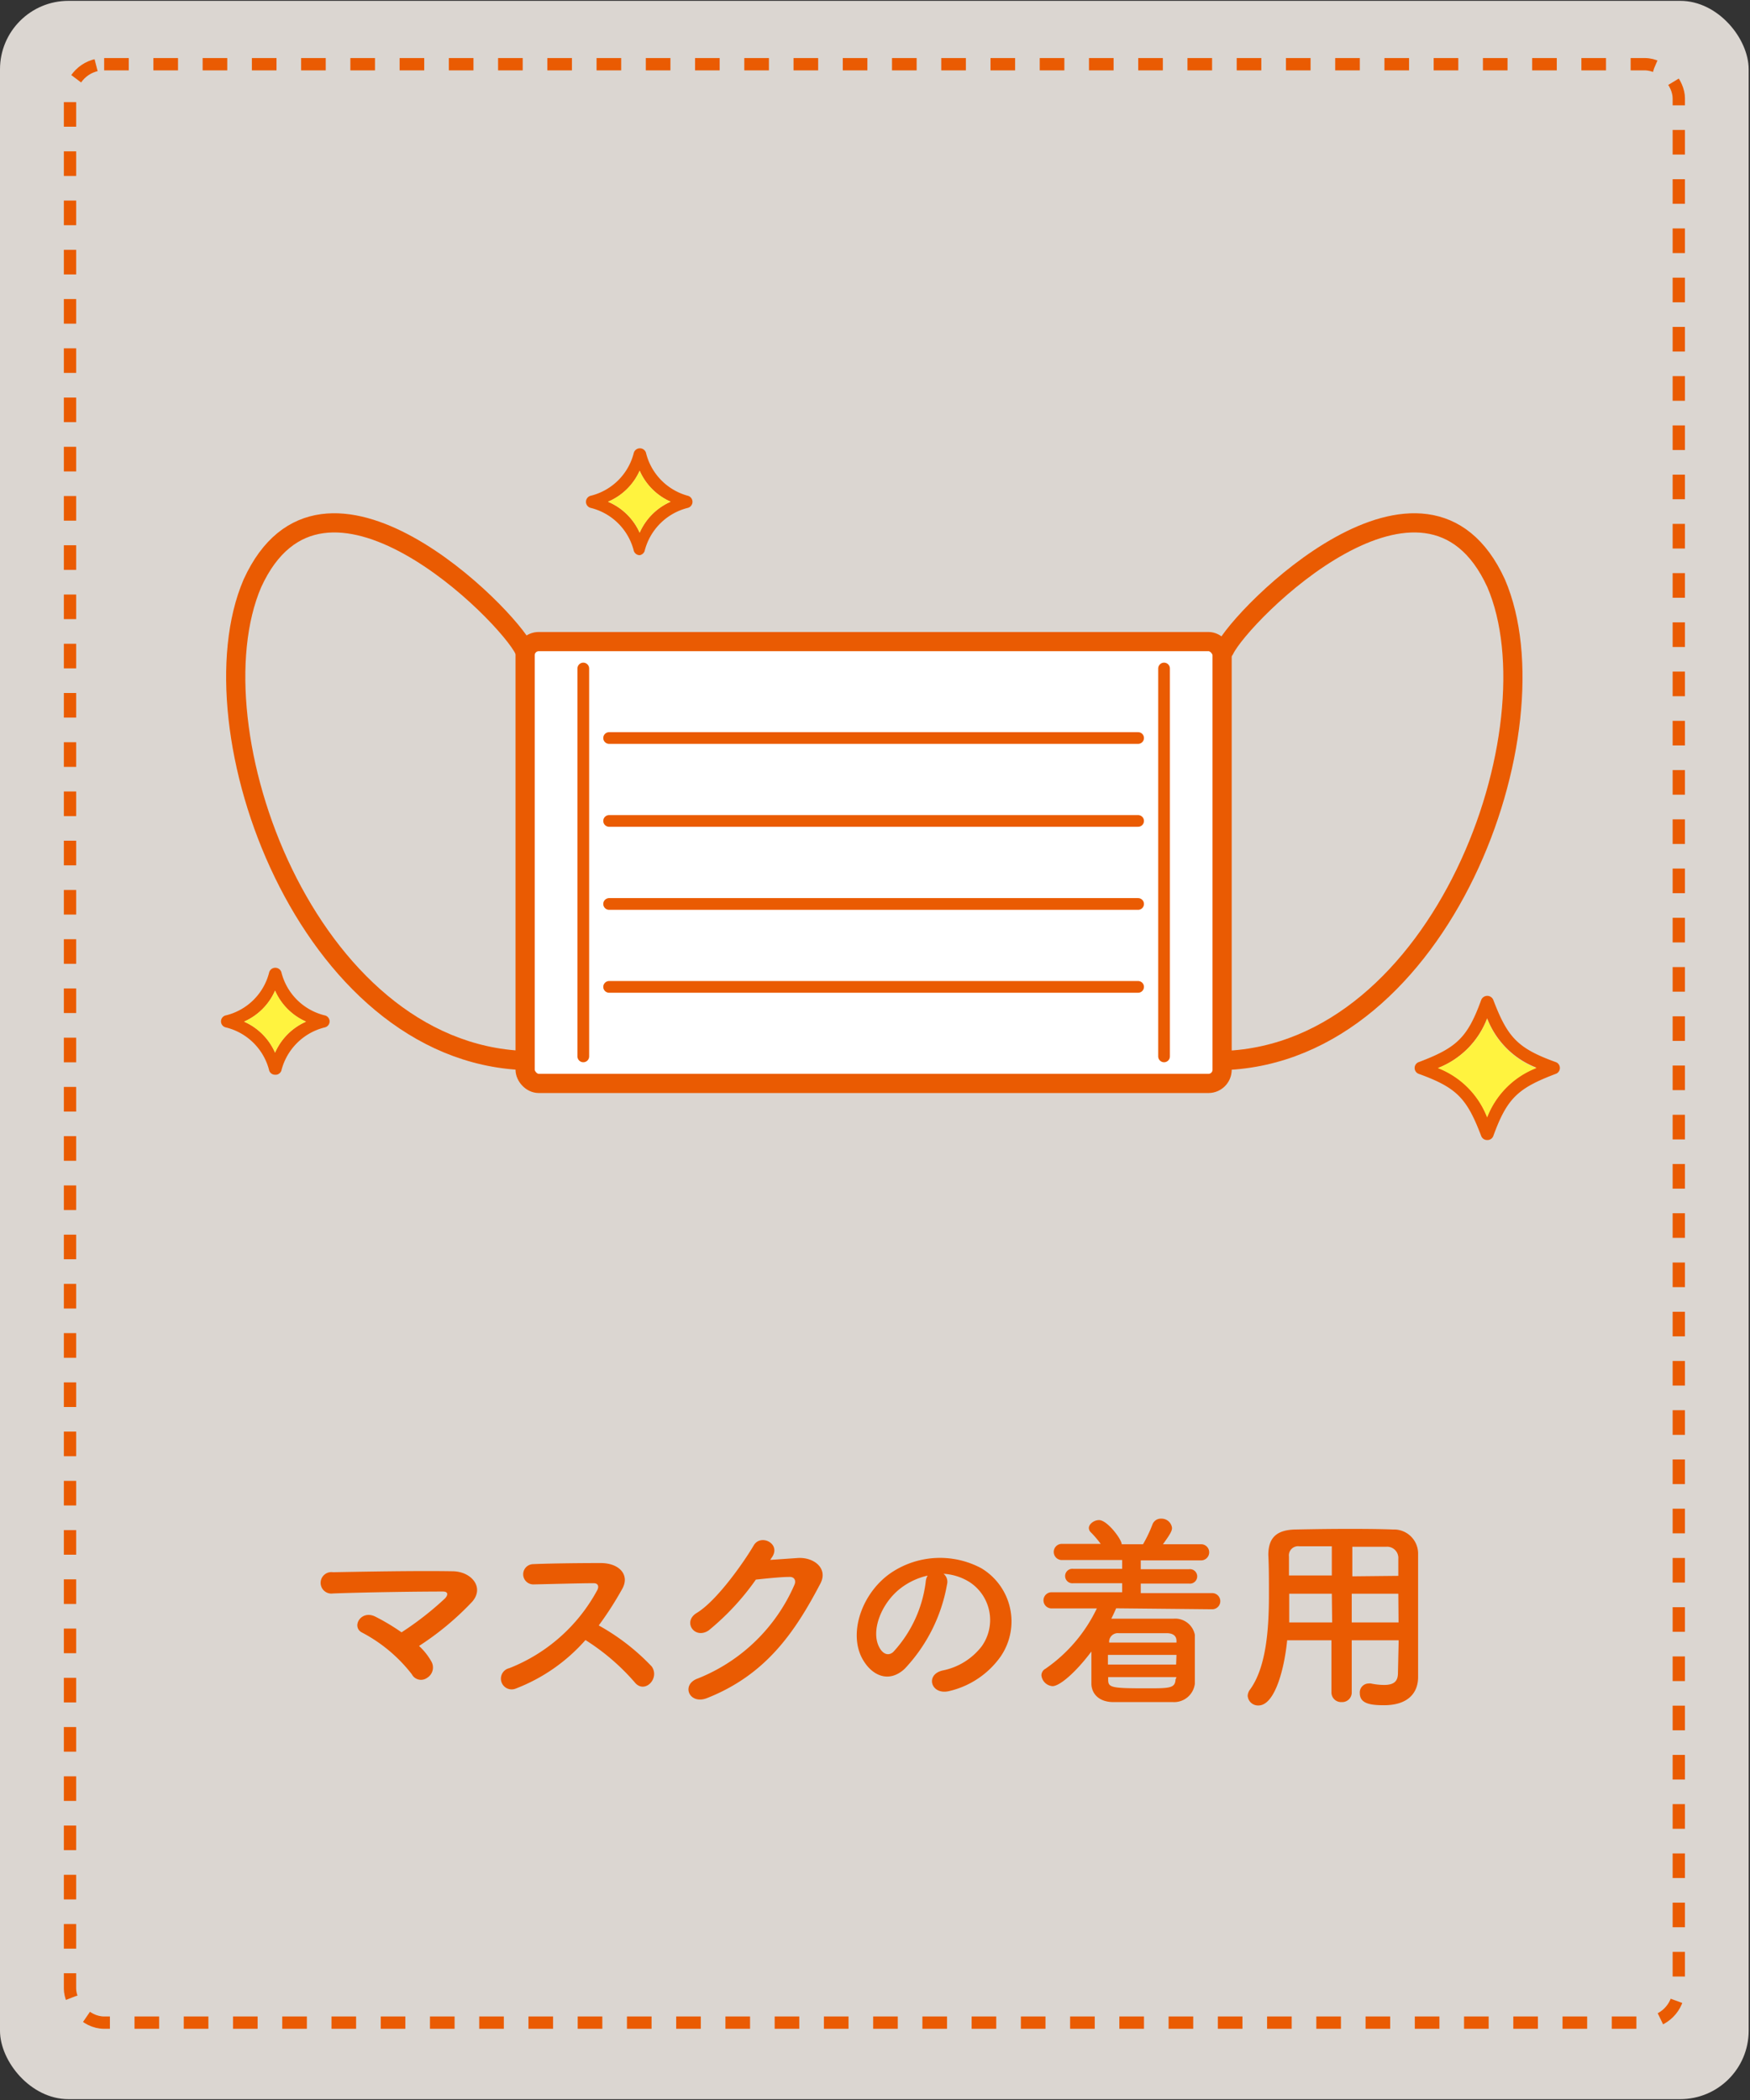 <svg id="レイヤー_1" data-name="レイヤー 1" xmlns="http://www.w3.org/2000/svg" width="145" height="174" viewBox="0 0 145 174"><rect x="0" y="0" width="145" height="174" fill="#333333" stroke="none"/><defs><style>.cls-1{fill:#dbd6d1;}.cls-2,.cls-4,.cls-5{fill:none;stroke:#ea5b02;}.cls-2{stroke-miterlimit:10;stroke-width:1.02px;stroke-dasharray:2.04;}.cls-3{fill:#fff;}.cls-4,.cls-5{stroke-linecap:round;stroke-linejoin:round;}.cls-4{stroke-width:1.59px;}.cls-5{stroke-width:0.97px;}.cls-6{fill:#ea5b02;}.cls-7{fill:#fff33f;}</style></defs><rect class="cls-1" y="0.07" width="144.89" height="173.86" rx="5.67"/><rect class="cls-2" x="5.8" y="5.32" width="133.3" height="162.27" rx="2.83"/><rect class="cls-3" x="43.51" y="53.16" width="57.75" height="36.61" rx="1.13"/><rect class="cls-4" x="43.51" y="53.16" width="57.75" height="36.61" rx="1.13"/><path class="cls-4" d="M43.43,87.87c-18-.69-27.67-27.5-22.52-39.53,5.84-12.8,21.14,2.58,22.52,5.5"/><path class="cls-4" d="M101.46,87.87c18.05-.69,27.67-27.5,22.51-39.53-5.84-12.8-21.13,2.58-22.51,5.5"/><line class="cls-5" x1="48.33" y1="55.39" x2="48.33" y2="87.53"/><line class="cls-5" x1="96.45" y1="55.39" x2="96.45" y2="87.53"/><line class="cls-5" x1="50.47" y1="61.15" x2="94.3" y2="61.15"/><line class="cls-5" x1="50.47" y1="68.02" x2="94.3" y2="68.02"/><line class="cls-5" x1="50.47" y1="74.9" x2="94.3" y2="74.9"/><line class="cls-5" x1="50.47" y1="81.77" x2="94.3" y2="81.77"/><path class="cls-6" d="M123.22,94.46h0a.52.52,0,0,1-.49-.33c-1.18-3.1-2-4-5.14-5.14a.52.52,0,0,1,0-1c3.1-1.18,4-2,5.14-5.14a.54.54,0,0,1,1,0c1.18,3.09,2,4,5.14,5.14a.52.52,0,0,1,0,1c-3.1,1.18-4,2-5.14,5.14A.52.52,0,0,1,123.22,94.46Zm-4.09-6a7.16,7.16,0,0,1,4.09,4.09,7.15,7.15,0,0,1,4.08-4.09,7.12,7.12,0,0,1-4.08-4.09A7.13,7.13,0,0,1,119.13,88.5Z"/><path class="cls-6" d="M53,46h0a.52.52,0,0,1-.48-.34,4.89,4.89,0,0,0-3.59-3.58.52.52,0,0,1,0-1,4.88,4.88,0,0,0,3.59-3.58.53.53,0,0,1,1,0A4.89,4.89,0,0,0,57,41.08a.52.52,0,0,1,0,1,4.91,4.91,0,0,0-3.59,3.58A.52.52,0,0,1,53,46Zm-2.57-4.4A5,5,0,0,1,53,44.14a5,5,0,0,1,2.57-2.57A5,5,0,0,1,53,39,5,5,0,0,1,50.38,41.57Z"/><path class="cls-6" d="M22.79,89.05h0a.51.51,0,0,1-.48-.33,4.9,4.9,0,0,0-3.59-3.59.51.51,0,0,1,0-1,4.89,4.89,0,0,0,3.59-3.59.53.53,0,0,1,1,0,4.9,4.9,0,0,0,3.59,3.59.51.51,0,0,1,0,1,4.92,4.92,0,0,0-3.59,3.59A.51.51,0,0,1,22.79,89.05Zm-2.57-4.4a5,5,0,0,1,2.57,2.57,5,5,0,0,1,2.57-2.57,5,5,0,0,1-2.57-2.57A5,5,0,0,1,20.22,84.65Z"/><path class="cls-6" d="M35.72,137.63a1,1,0,0,1-.33,1.39.86.86,0,0,1-1.27-.3,12.66,12.66,0,0,0-4.1-3.44c-.95-.45-.12-1.95,1.1-1.32a17.69,17.69,0,0,1,2.15,1.29,25.8,25.8,0,0,0,3.58-2.79c.23-.22.37-.59-.15-.59-2.18,0-6.42.06-9.11.16a.89.89,0,1,1,0-1.76c2.73-.05,7-.13,9.89-.08,1.57,0,2.7,1.34,1.63,2.54a23.78,23.78,0,0,1-4.39,3.65A5.15,5.15,0,0,1,35.72,137.63Z"/><path class="cls-6" d="M42.76,139.9a.89.89,0,1,1-.56-1.68,14.18,14.18,0,0,0,7.29-6.47c.15-.29.08-.57-.3-.57-1.09,0-3.49.07-5,.1a.84.84,0,0,1,0-1.68c1.27-.06,3.82-.09,5.58-.09,1.56,0,2.45,1,1.77,2.17a27.84,27.84,0,0,1-1.93,3A18.21,18.21,0,0,1,54,138.08c.7,1-.61,2.33-1.42,1.3a18.36,18.36,0,0,0-4.07-3.49A14.69,14.69,0,0,1,42.76,139.9Z"/><path class="cls-6" d="M63.82,129.25l2.3-.16c1.34-.07,2.5.87,1.86,2.11-2.12,4.05-4.52,7.57-9.4,9.5-1.48.58-2.19-1.13-.75-1.63a14.62,14.62,0,0,0,8-7.77c.14-.33,0-.66-.42-.64-.73,0-2,.14-2.78.22a21,21,0,0,1-3.91,4.21c-1.16.78-2.19-.71-1-1.44,1.67-1,3.93-4.23,4.73-5.6.58-1,2.31-.14,1.5,1Z"/><path class="cls-6" d="M78.47,131.27a13.59,13.59,0,0,1-3.51,7c-1.33,1.24-2.79.56-3.56-.93-1.09-2.16.07-5.39,2.4-7a7.26,7.26,0,0,1,7.51-.4,5.14,5.14,0,0,1,1.61,7.3,7.23,7.23,0,0,1-4.24,2.87c-1.53.4-2.07-1.36-.57-1.7a5.41,5.41,0,0,0,3.23-2,3.75,3.75,0,0,0-1-5.32,4.54,4.54,0,0,0-2.16-.69A.85.85,0,0,1,78.47,131.27Zm-3.85.33c-1.62,1.25-2.49,3.56-1.76,4.9.26.5.71.76,1.15.38a10.44,10.44,0,0,0,2.69-5.79,1.23,1.23,0,0,1,.16-.54A5.76,5.76,0,0,0,74.62,131.6Z"/><path class="cls-6" d="M92.48,133.26c-.12.28-.26.58-.4.86h.07c.57,0,1.22,0,1.86,0l3.22,0A1.66,1.66,0,0,1,99,135.45c0,.68,0,1.38,0,2.07s0,1.38,0,2a1.73,1.73,0,0,1-1.81,1.51c-.66,0-1.37,0-2.09,0-1,0-2,0-2.85,0-1.16,0-1.79-.66-1.82-1.49,0-.39,0-.75,0-1.13,0-.53,0-1.06,0-1.57-1.32,1.76-2.64,2.87-3.22,2.87a1,1,0,0,1-.92-.89.62.62,0,0,1,.33-.55,12.73,12.73,0,0,0,4.26-5l-3.75,0a.67.67,0,1,1,0-1.34l5.85,0v-.75l-4.05,0a.6.6,0,1,1,0-1.19l4.05,0v-.73l-5,0a.67.67,0,1,1,0-1.34l3.22,0a8.24,8.24,0,0,0-.8-.94.52.52,0,0,1-.18-.37c0-.34.44-.66.84-.66.69,0,1.88,1.6,1.88,2h1.77a11,11,0,0,0,.78-1.64.74.74,0,0,1,.71-.48.88.88,0,0,1,.91.76c0,.25-.12.49-.75,1.36l3.16,0a.67.67,0,1,1,0,1.34l-5,0v.73l4,0a.6.6,0,1,1,0,1.19l-4,0V132l5.92,0a.67.67,0,1,1,0,1.34Zm5,3.86H91.8v.8h5.65Zm0,1.84H91.82l0,.21c0,.66.26.72,3.16.72,1.9,0,2.38,0,2.42-.72Zm0-3c0-.4-.26-.63-.8-.64-.75,0-1.62,0-2.42,0l-1.58,0a.72.72,0,0,0-.78.66v.12h5.58Z"/><path class="cls-6" d="M115.89,135.91H112v4.31a.79.79,0,0,1-.83.81.8.8,0,0,1-.85-.81v-4.31h-3.67c-.22,2.29-1,5.4-2.38,5.4a.86.86,0,0,1-.89-.8.9.9,0,0,1,.18-.5c1.35-1.83,1.58-5,1.58-7.82,0-1.24,0-2.38-.05-3.34v0c0-1.44.68-2.09,2.26-2.12s2.86-.05,4.26-.05c1.21,0,2.45,0,3.82.05a2,2,0,0,1,2.07,1.93c0,2.55,0,6,0,7.92l0,2.38v0c0,1.21-.73,2.33-2.83,2.33-1.15,0-2-.14-2-1a.74.74,0,0,1,.74-.8.58.58,0,0,1,.18,0,5.36,5.36,0,0,0,1.09.12c.89,0,1.15-.36,1.15-1Zm-5.54-3.86h-3.53c0,.76,0,1.58,0,2.38h3.56Zm0-3.93-2.71,0a.76.76,0,0,0-.84.86v1.56h3.55Zm5.51,2.45c0-.5,0-1,0-1.41a.93.93,0,0,0-1-1c-.94,0-1.87,0-2.81,0v2.45Zm0,1.48H112v2.38h3.88Z"/><path class="cls-7" d="M20.22,84.65a5,5,0,0,1,2.57,2.57,5,5,0,0,1,2.57-2.57,5,5,0,0,1-2.57-2.57A5,5,0,0,1,20.22,84.65Z"/><path class="cls-7" d="M119.13,88.5a7.16,7.16,0,0,1,4.09,4.09,7.15,7.15,0,0,1,4.08-4.09,7.12,7.12,0,0,1-4.08-4.09A7.13,7.13,0,0,1,119.13,88.5Z"/><path class="cls-7" d="M50.38,41.57A5,5,0,0,1,53,44.14a5,5,0,0,1,2.57-2.57A5,5,0,0,1,53,39,5,5,0,0,1,50.38,41.57Z"/></svg>